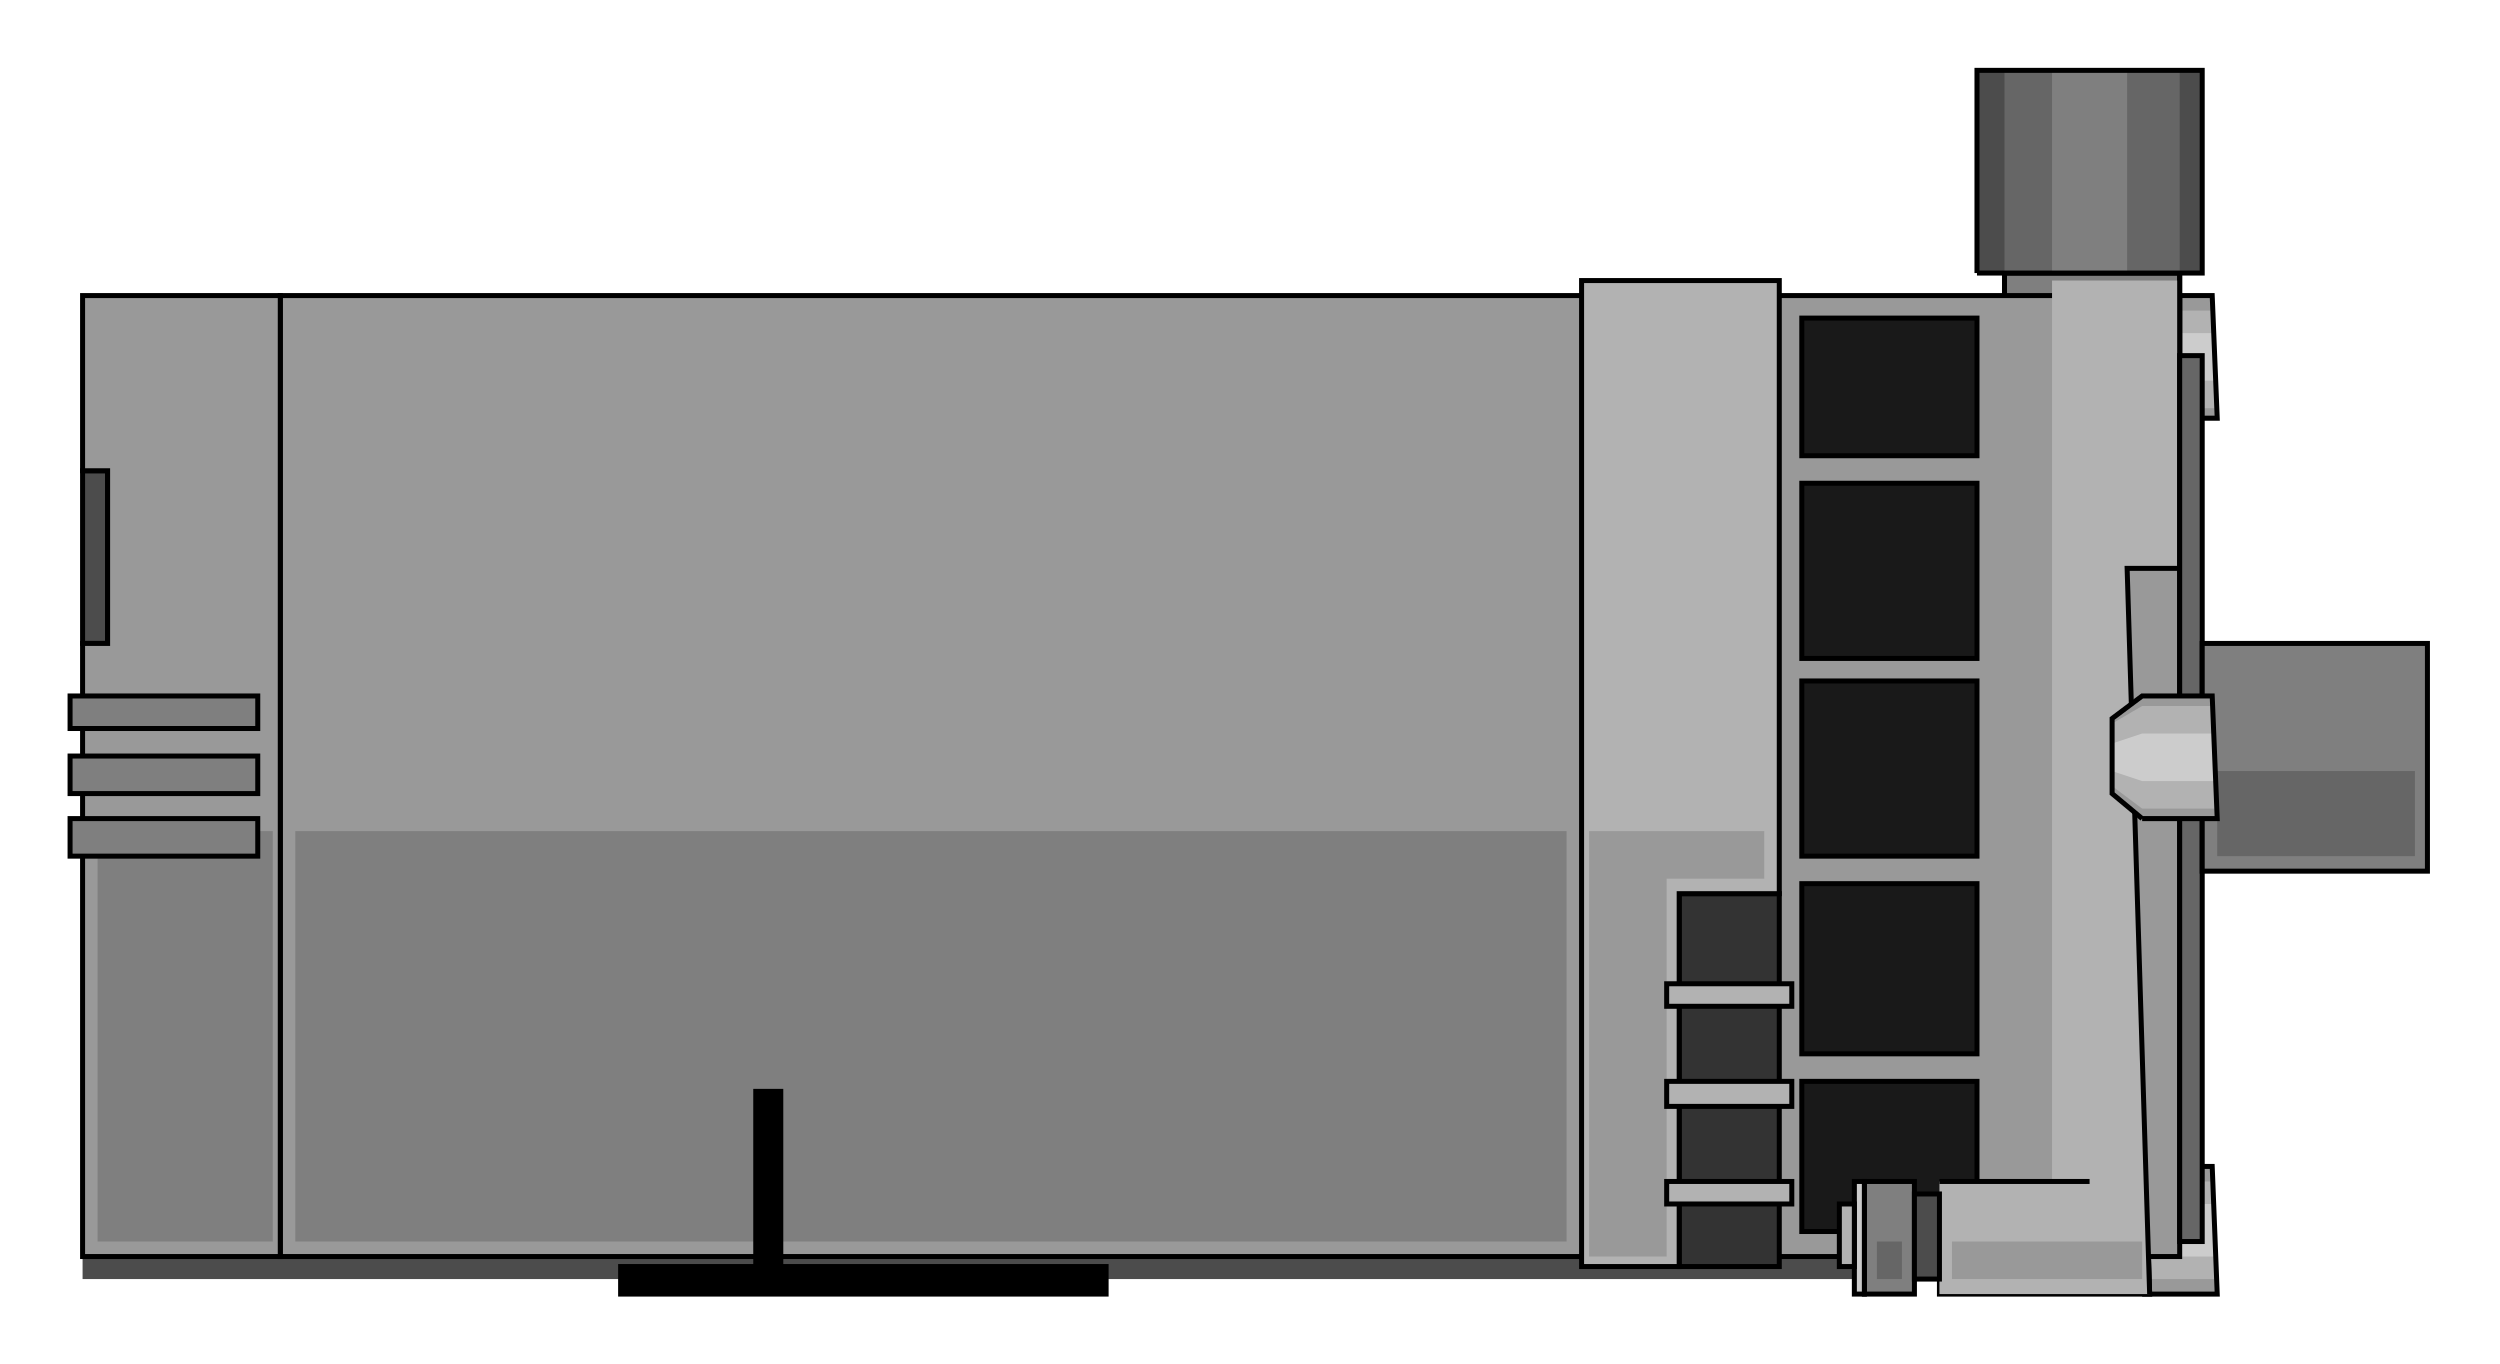 <?xml version="1.0" encoding="iso-8859-1"?>
<!DOCTYPE svg PUBLIC "-//W3C//DTD SVG 20000303 Stylable//EN"
"http://www.w3.org/TR/2000/03/WD-SVG-20000303/DTD/svg-20000303-stylable.dtd">

<svg xmlns:agg="http://www.example.com" xmlns="http://www.w3.org/2000/svg" width="2.01in" height="1.097in" viewBox="0 0 999 545">

<path style="fill:#4c4c4c" d="M33,502 l712,0 0,9 -712,0 0,-9z" />
<path style="fill:#999" d="M856,517 l30,0 -2,-51 -28,0 -12,11 0,29 12,11z" />
<path style="fill:#b2b2b2" d="M856,511 l30,0 -2,-39 -28,0 -12,7 0,25 12,7z" />
<path style="fill:#ccc" d="M856,502 l30,0 -2,-21 -28,0 -12,4 0,13 12,4z" />
<path style="fill:none;stroke:#000;stroke-width:2" d="M856,517 l30,0 -2,-51 -28,0 -12,11 0,29 12,11" />
<path style="fill:#999" d="M856,167 l30,0 -2,-49 -28,0 -12,9 0,30 12,10z" />
<path style="fill:#b2b2b2" d="M856,163 l30,0 -2,-39 -28,0 -12,7 0,25 12,7z" />
<path style="fill:#ccc" d="M856,152 l30,0 -2,-19 -28,0 -12,4 0,11 12,4z" />
<path style="fill:none;stroke:#000;stroke-width:2" d="M856,167 l30,0 -2,-49 -28,0 -12,9 0,30 12,10" />
<path style="fill:#7f7f7f;stroke:#000;stroke-width:2" d="M801,472 l-26,0 0,45 84,0 -9,-290 21,0 0,-118 -70,0 0,363z" />
<path style="fill:#999;stroke:#000;stroke-width:2" d="M871,118 l-759,0 0,384 759,0 0,-384z" />
<path style="fill:#333;stroke:#000;stroke-width:2" d="M711,357 l-40,0 0,149 40,0 0,-149z" />
<path style="fill:#4c4c4c;stroke:#000;stroke-width:2" d="M43,188 l-10,0 0,69 10,0 0,-69z" />
<path style="fill:#999;stroke:#000;stroke-width:2" d="M33,502 l79,0 0,-384 -79,0 0,70 10,0 0,69 -10,0 0,245z" />
<path style="fill:#b2b2b2;stroke:#000;stroke-width:2" d="M632,506 l0,-394 79,0 0,245 -40,0 0,149 -39,0z" />
<path style="fill:#191919;stroke:#000;stroke-width:2" d="M790,127 l-70,0 0,55 70,0 0,-55z" />
<path style="fill:#191919;stroke:#000;stroke-width:2" d="M790,193 l-70,0 0,70 70,0 0,-70z" />
<path style="fill:#191919;stroke:#000;stroke-width:2" d="M790,272 l-70,0 0,70 70,0 0,-70z" />
<path style="fill:#191919;stroke:#000;stroke-width:2" d="M790,353 l-70,0 0,68 70,0 0,-68z" />
<path style="fill:#191919;stroke:#000;stroke-width:2" d="M790,432 l-70,0 0,60 70,0 0,-60z" />
<path style="fill:#4c4c4c" d="M790,109 l90,0 0,-81 -90,0 0,81z" />
<path style="fill:#666" d="M801,109 l70,0 0,-81 -70,0 0,81z" />
<path style="fill:#7f7f7f" d="M820,109 l30,0 0,-81 -30,0 0,81z" />
<path style="fill:none;stroke:#000;stroke-width:2" d="M790,109 l90,0 0,-81 -90,0 0,81" />
<path style="fill:#b2b2b2" d="M820,472 l-45,0 0,45 84,0 -9,-290 21,0 0,-115 -51,0 0,360z" />
<path style="fill:#7f7f7f;stroke:#000;stroke-width:2" d="M765,472 l-20,0 0,45 20,0 0,-45z" />
<path style="fill:#4c4c4c;stroke:#000;stroke-width:2" d="M775,477 l-10,0 0,34 10,0 0,-34z" />
<path style="fill:#ccc;stroke:#000;stroke-width:2" d="M741,472 l4,0 0,45 -4,0 0,-45z" />
<path style="fill:#b2b2b2;stroke:#000;stroke-width:2" d="M735,481 l6,0 0,25 -6,0 0,-25z" />
<path style="fill:#666" d="M760,496 l-10,0 0,15 10,0 0,-15z" />
<path style="fill:#999" d="M780,496 l76,0 0,15 -76,0 0,-15z" />
<path style="fill:#999" d="M635,332 l0,170 31,0 0,-151 39,0 0,-19 -70,0z" />
<path style="fill:#b2b2b2;stroke:#000;stroke-width:2" d="M716,393 l-50,0 0,9 50,0 0,-9z" />
<path style="fill:#b2b2b2;stroke:#000;stroke-width:2" d="M716,432 l-50,0 0,10 50,0 0,-10z" />
<path style="fill:#b2b2b2;stroke:#000;stroke-width:2" d="M716,472 l-50,0 0,9 50,0 0,-9z" />
<path style="fill:#7f7f7f" d="M626,332 l-508,0 0,164 508,0 0,-164z" />
<path style="fill:#7f7f7f" d="M109,496 l0,-164 -70,0 0,164 70,0z" />
<path style="fill:#7f7f7f;stroke:#000;stroke-width:2" d="M103,302 l-75,0 0,15 75,0 0,-15z" />
<path style="fill:#7f7f7f;stroke:#000;stroke-width:2" d="M103,278 l-75,0 0,13 75,0 0,-13z" />
<path style="fill:#7f7f7f;stroke:#000;stroke-width:2" d="M103,327 l-75,0 0,15 75,0 0,-15z" />
<path style="fill:#000;stroke:#000;stroke-width:2" d="M442,517 l0,-11 -130,0 0,-70 -10,0 0,70 -54,0 0,11 194,0z" />
<path style="fill:none;stroke:#000;stroke-width:2" d="M775,472 l60,0" />
<path style="fill:none;stroke:#000;stroke-width:2" d="M859,517 l-9,-290 21,0 0,-118" />
<path style="fill:#666;stroke:#000;stroke-width:2" d="M880,142 l-9,0 0,354 9,0 0,-354z" />
<path style="fill:#7f7f7f;stroke:#000;stroke-width:2" d="M880,257 l90,0 0,91 -90,0 0,-91z" />
<path style="fill:#666" d="M965,308 l-79,0 0,34 79,0 0,-34z" />
<path style="fill:#999" d="M856,327 l30,0 -2,-49 -28,0 -12,9 0,30 12,10z" />
<path style="fill:#b2b2b2" d="M856,323 l30,0 -2,-41 -28,0 -12,7 0,25 12,9z" />
<path style="fill:#ccc" d="M856,312 l30,0 -2,-19 -28,0 -12,4 0,11 12,4z" />
<path style="fill:none;stroke:#000;stroke-width:2" d="M856,327 l30,0 -2,-49 -28,0 -12,9 0,30 12,10" />

</svg>
